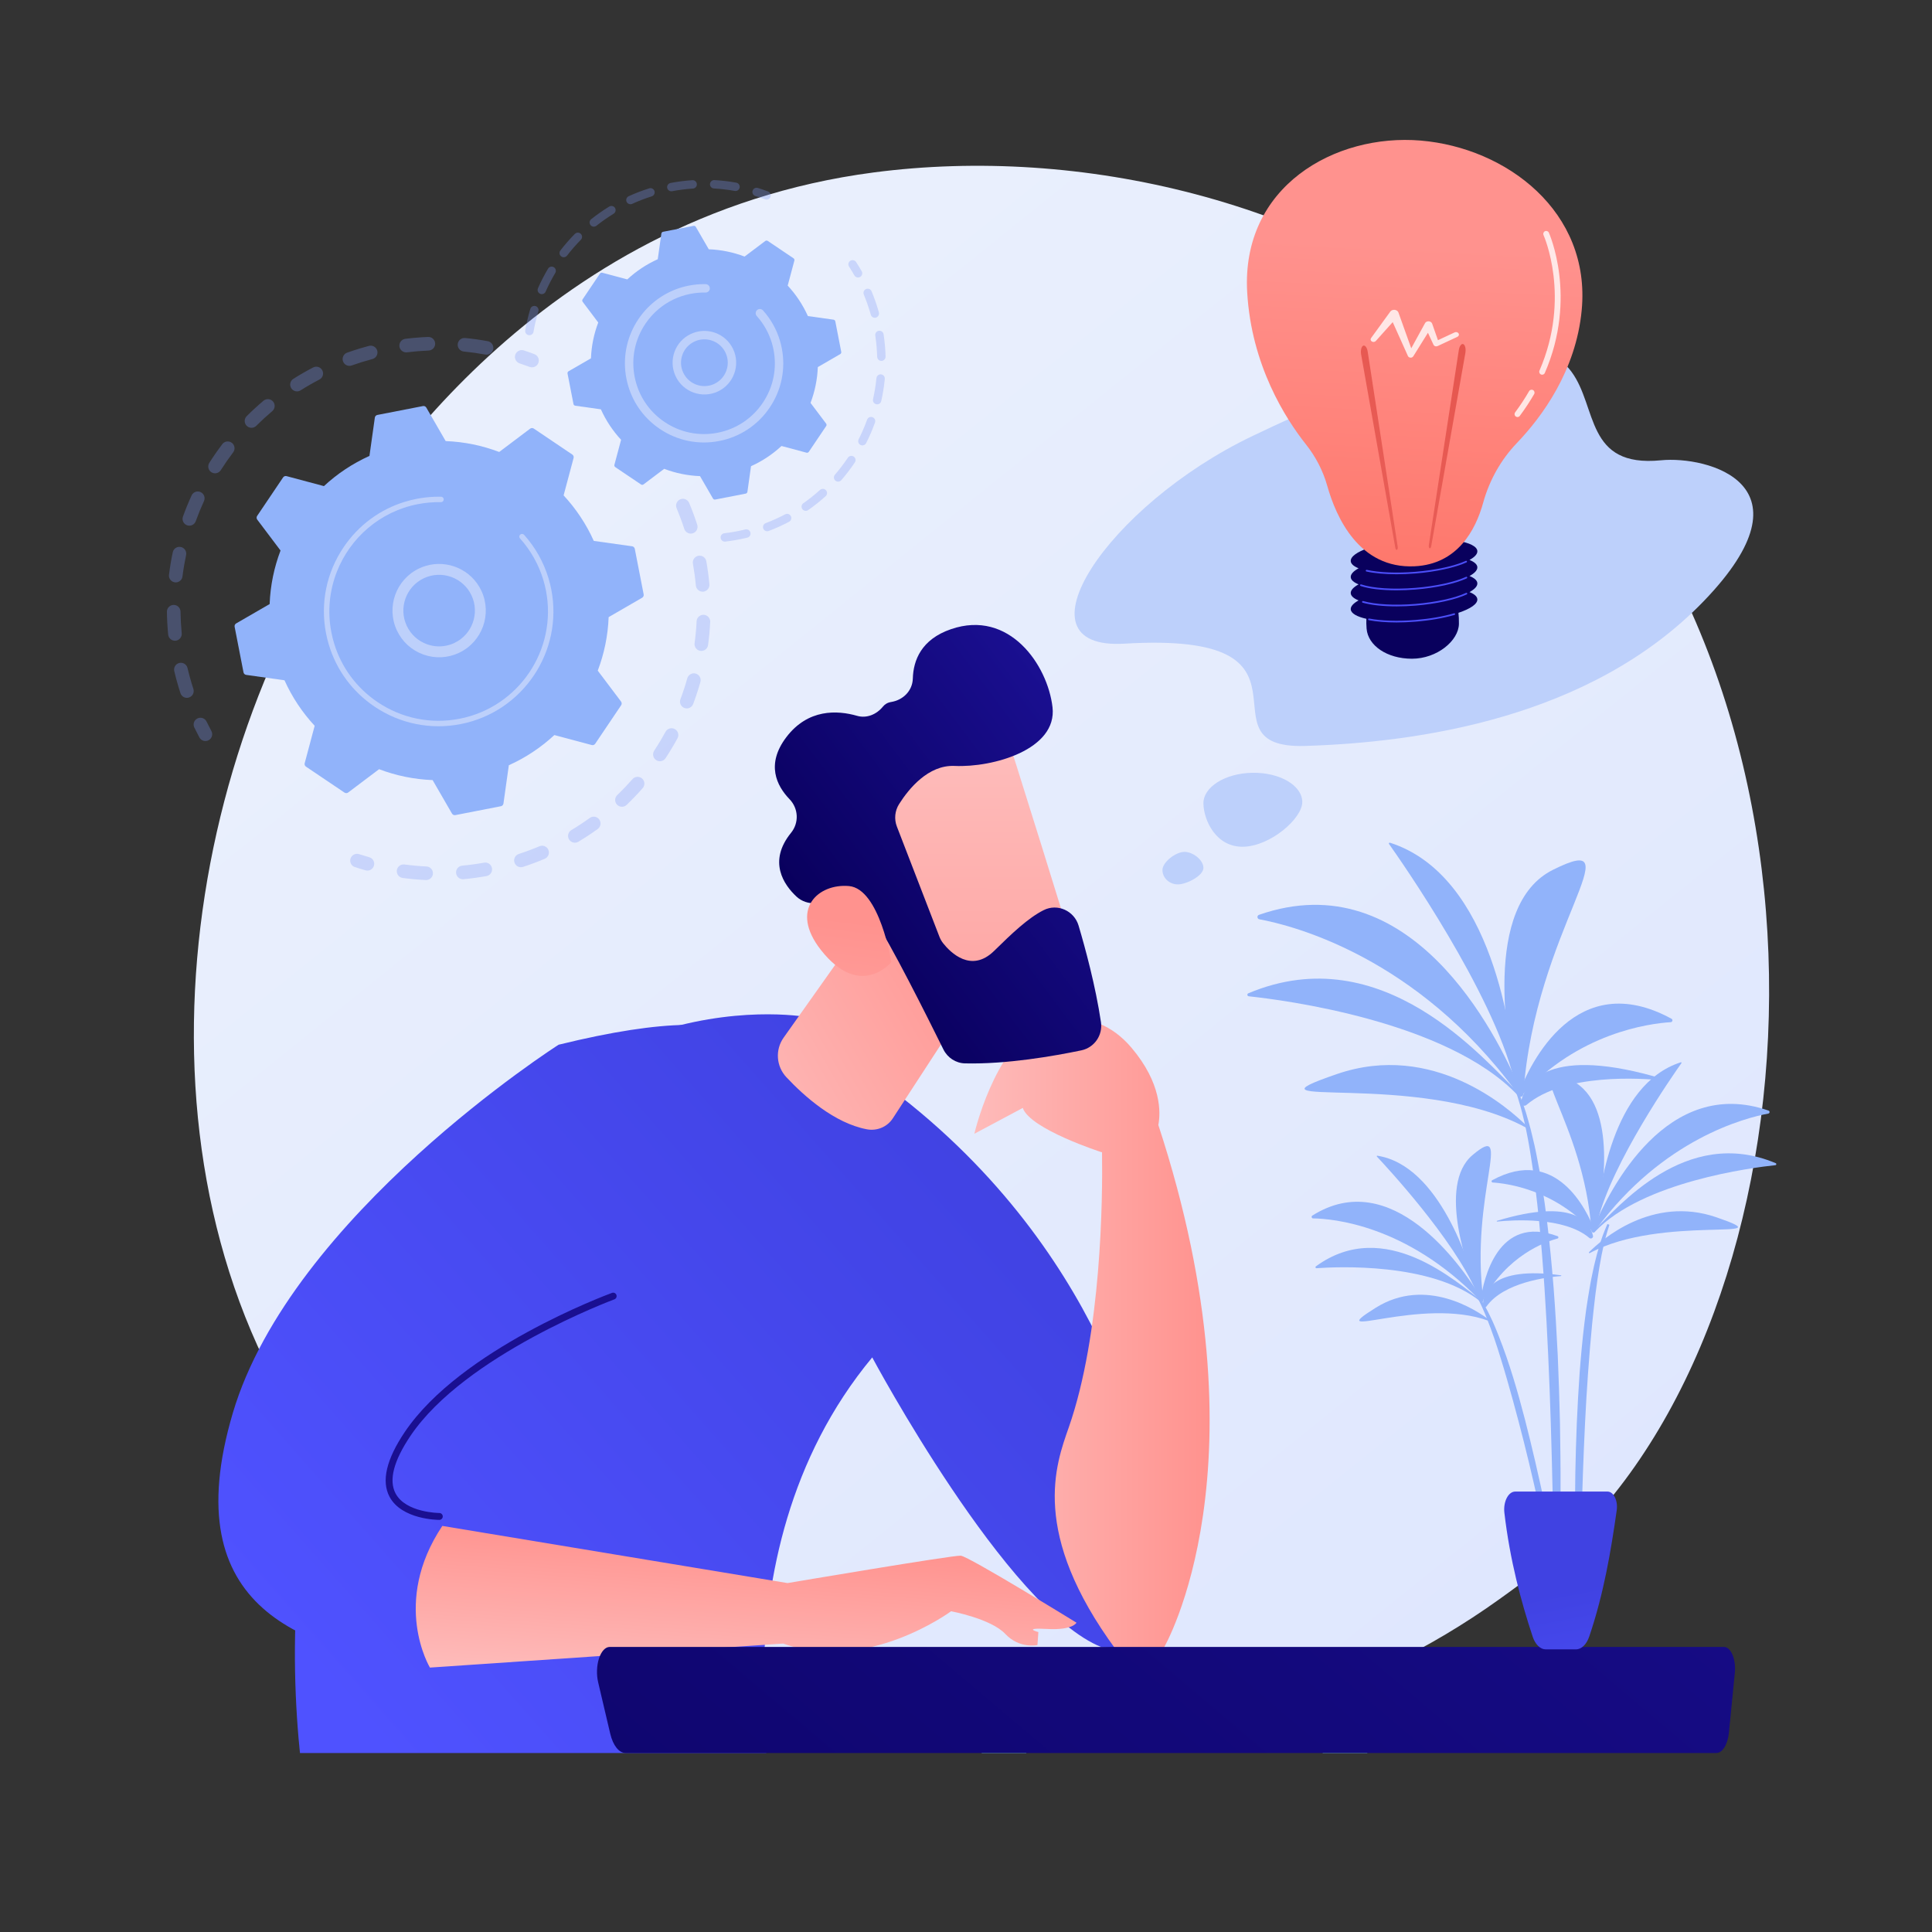 <?xml version="1.0" encoding="utf-8"?>
<!-- Generator: Adobe Illustrator 17.0.0, SVG Export Plug-In . SVG Version: 6.00 Build 0)  -->
<!DOCTYPE svg PUBLIC "-//W3C//DTD SVG 1.1//EN" "http://www.w3.org/Graphics/SVG/1.1/DTD/svg11.dtd">
<svg version="1.1" id="Layer_1" xmlns="http://www.w3.org/2000/svg" xmlns:xlink="http://www.w3.org/1999/xlink" x="0px" y="0px"
	 width="245px" height="245px" viewBox="0 0 245 245" enable-background="new 0 0 245 245" xml:space="preserve">
<rect x="0" y="0" width="245" height="245" fill="#333333" stroke="none"/>
<g>
	<g>
		<linearGradient id="SVGID_1_" gradientUnits="userSpaceOnUse" x1="250.32" y1="280.955" x2="71.737" y2="59.167">
			<stop  offset="0" style="stop-color:#DAE3FE"/>
			<stop  offset="1" style="stop-color:#E9EFFD"/>
		</linearGradient>
		<path fill="url(#SVGID_1_)" d="M201.191,193.49c-4.102,4.318-7.983,7.103-11.05,9.304c-36.046,25.864-78.698,18.324-87.763,16.483
			c-13.386-2.719-39.26-7.974-57.967-29.973c-28.302-33.282-23.895-85.718-1.942-120.331c4.016-6.331,25.227-41.472,68.338-47.107
			c26.091-3.411,56.504,3.468,78.528,21.92C235.567,82.518,232.275,160.765,201.191,193.49z"/>
		<g>
			<g>
				<g opacity="0.3">
					<path fill="#7D97F4" d="M86.35,63.29c0.417-0.126,0.871,0.081,1.044,0.492c0.378,0.899,0.722,1.827,1.023,2.759
						c0.146,0.454-0.102,0.94-0.556,1.086c-0.005,0.002-0.011,0.003-0.016,0.005c-0.449,0.136-0.925-0.113-1.07-0.561
						c-0.286-0.886-0.613-1.767-0.971-2.621c-0.185-0.439,0.022-0.945,0.461-1.13C86.293,63.309,86.321,63.299,86.35,63.29z
						 M88.47,70.502c0.032-0.01,0.066-0.018,0.1-0.024c0.469-0.083,0.917,0.23,1,0.699c0.171,0.964,0.302,1.944,0.39,2.914
						c0.043,0.475-0.305,0.893-0.781,0.938c-0.475,0.043-0.894-0.307-0.937-0.781c-0.084-0.922-0.209-1.854-0.371-2.77
						C87.794,71.043,88.057,70.627,88.47,70.502z M88.95,78.001c0.092-0.028,0.19-0.041,0.292-0.036
						c0.476,0.024,0.843,0.428,0.82,0.904c-0.048,0.976-0.138,1.961-0.27,2.93c-0.064,0.472-0.499,0.803-0.971,0.739
						c-0.472-0.064-0.803-0.499-0.739-0.971c0.125-0.92,0.211-1.855,0.256-2.782C88.356,78.411,88.61,78.104,88.95,78.001z
						 M87.74,85.421c0.152-0.046,0.318-0.05,0.482-0.004c0.459,0.129,0.726,0.606,0.597,1.064c-0.265,0.941-0.574,1.882-0.918,2.796
						c-0.168,0.445-0.665,0.671-1.111,0.504c-0.446-0.168-0.671-0.665-0.504-1.111c0.327-0.868,0.62-1.762,0.872-2.656
						C87.241,85.718,87.468,85.503,87.74,85.421z M84.907,92.384c0.213-0.064,0.451-0.047,0.662,0.068
						c0.419,0.228,0.573,0.752,0.346,1.17c-0.466,0.856-0.975,1.705-1.513,2.522c-0.262,0.398-0.797,0.508-1.195,0.246
						c-0.398-0.262-0.508-0.797-0.246-1.195c0.512-0.776,0.996-1.583,1.439-2.397C84.511,92.59,84.697,92.447,84.907,92.384z
						 M80.604,98.547c0.276-0.083,0.587-0.027,0.82,0.178c0.358,0.315,0.393,0.86,0.078,1.218c-0.645,0.733-1.329,1.449-2.034,2.125
						c-0.344,0.33-0.89,0.319-1.22-0.025c-0.33-0.344-0.318-0.89,0.025-1.22c0.67-0.643,1.32-1.322,1.933-2.019
						C80.316,98.677,80.455,98.592,80.604,98.547z M50.931,109.655c0.114-0.035,0.238-0.046,0.364-0.029
						c0.919,0.123,1.855,0.208,2.784,0.251c0.476,0.022,0.844,0.426,0.821,0.902c-0.022,0.476-0.426,0.844-0.902,0.821
						c-0.978-0.046-1.964-0.135-2.932-0.264c-0.472-0.063-0.804-0.498-0.741-0.97C50.371,110.021,50.617,109.75,50.931,109.655z
						 M75.045,103.599c0.343-0.103,0.728,0.015,0.949,0.321c0.279,0.386,0.192,0.926-0.194,1.205
						c-0.792,0.572-1.618,1.116-2.456,1.618c-0.41,0.243-0.939,0.112-1.184-0.297c-0.245-0.409-0.112-0.939,0.297-1.184
						c0.796-0.476,1.58-0.993,2.332-1.536C74.87,103.668,74.956,103.626,75.045,103.599z M58.446,109.807
						c0.055-0.016,0.111-0.028,0.17-0.033c0.924-0.086,1.856-0.213,2.771-0.377c0.469-0.084,0.918,0.228,1.002,0.697
						c0.084,0.469-0.227,0.92-0.697,1.002c-0.963,0.172-1.943,0.306-2.915,0.397c-0.475,0.044-0.895-0.305-0.939-0.779
						C57.799,110.297,58.061,109.923,58.446,109.807z M68.498,107.283c0.417-0.126,0.87,0.08,1.043,0.49
						c0.185,0.439-0.02,0.945-0.459,1.131c-0.899,0.38-1.826,0.726-2.756,1.028c-0.006,0.002-0.012,0.004-0.017,0.006
						c-0.448,0.135-0.924-0.112-1.07-0.559c-0.147-0.453,0.1-0.94,0.554-1.087c0.883-0.287,1.764-0.616,2.618-0.977
						C68.439,107.303,68.468,107.292,68.498,107.283z"/>
					<path fill="#7D97F4" d="M45.024,108.311c0.163-0.049,0.341-0.051,0.515,0.006c0.423,0.138,0.856,0.268,1.287,0.39
						c0.459,0.129,0.726,0.605,0.598,1.064c-0.129,0.459-0.605,0.727-1.064,0.597c-0.453-0.127-0.909-0.265-1.354-0.41
						c-0.453-0.147-0.701-0.634-0.554-1.087C44.542,108.591,44.762,108.39,45.024,108.311z"/>
				</g>
				<g opacity="0.3">
					<path fill="#7D97F4" d="M25.169,91.055c0.399-0.12,0.837,0.063,1.025,0.449c0.194,0.4,0.4,0.803,0.612,1.197
						c0.226,0.42,0.068,0.943-0.351,1.169c-0.421,0.227-0.943,0.068-1.169-0.351c-0.223-0.415-0.44-0.839-0.645-1.26
						c-0.208-0.429-0.029-0.945,0.399-1.153C25.082,91.085,25.125,91.068,25.169,91.055z"/>
					<path fill="#7D97F4" d="M45.635,44.189c0.38-0.115,0.764-0.224,1.15-0.326c0.461-0.122,0.933,0.152,1.056,0.612
						c0.122,0.461-0.154,0.935-0.612,1.056c-0.893,0.237-1.773,0.51-2.628,0.815c-0.45,0.159-0.942-0.074-1.102-0.523
						c-0.16-0.449,0.074-0.943,0.523-1.103C44.55,44.531,45.093,44.353,45.635,44.189z M51.257,42.997
						c0.046-0.014,0.094-0.024,0.144-0.03c0.955-0.119,1.926-0.199,2.886-0.238c0.476-0.019,0.878,0.351,0.897,0.827
						c0.019,0.476-0.352,0.879-0.828,0.897c-0.911,0.037-1.834,0.113-2.742,0.226c-0.473,0.059-0.904-0.277-0.963-0.749
						C50.599,43.506,50.862,43.116,51.257,42.997z M39.86,46.537c0.389-0.118,0.82,0.054,1.014,0.428
						c0.22,0.423,0.055,0.944-0.368,1.164c-0.809,0.42-1.611,0.881-2.383,1.37c-0.403,0.254-0.936,0.135-1.19-0.268
						c-0.255-0.403-0.135-0.936,0.268-1.191c0.814-0.515,1.658-1,2.51-1.443C39.759,46.573,39.809,46.552,39.86,46.537z
						 M58.655,42.895c0.105-0.032,0.217-0.043,0.333-0.032c0.957,0.094,1.922,0.229,2.867,0.403
						c0.469,0.086,0.779,0.536,0.692,1.004c-0.086,0.469-0.536,0.779-1.005,0.692c-0.898-0.165-1.814-0.294-2.723-0.383
						c-0.474-0.046-0.821-0.468-0.775-0.943C58.081,43.279,58.331,42.993,58.655,42.895z M33.719,50.652
						c0.319-0.096,0.68-0.002,0.909,0.269c0.308,0.364,0.262,0.909-0.103,1.216c-0.696,0.588-1.377,1.214-2.024,1.86
						c-0.337,0.337-0.883,0.337-1.22,0c-0.337-0.337-0.337-0.883,0-1.22c0.681-0.681,1.397-1.34,2.13-1.959
						C33.505,50.741,33.61,50.685,33.719,50.652z M28.63,56.016c0.255-0.077,0.543-0.035,0.772,0.138
						c0.38,0.288,0.454,0.829,0.166,1.209c-0.552,0.728-1.081,1.488-1.57,2.258c-0.255,0.403-0.788,0.522-1.191,0.266
						c-0.402-0.256-0.521-0.789-0.266-1.191c0.515-0.811,1.071-1.61,1.652-2.376C28.307,56.169,28.461,56.067,28.63,56.016z
						 M24.831,62.361c0.194-0.059,0.41-0.049,0.609,0.042c0.433,0.198,0.623,0.711,0.425,1.144
						c-0.381,0.832-0.731,1.688-1.041,2.546c-0.162,0.448-0.656,0.681-1.104,0.519c-0.448-0.162-0.68-0.656-0.519-1.104
						c0.326-0.903,0.694-1.805,1.095-2.679C24.403,62.593,24.602,62.43,24.831,62.361z M22.506,69.383
						c0.135-0.041,0.281-0.049,0.428-0.018c0.466,0.099,0.764,0.557,0.665,1.023c-0.19,0.894-0.344,1.807-0.457,2.712
						c-0.059,0.473-0.491,0.808-0.963,0.749c-0.473-0.059-0.808-0.491-0.749-0.963c0.119-0.954,0.281-1.914,0.481-2.856
						C21.978,69.711,22.214,69.471,22.506,69.383z M21.779,76.747c0.076-0.023,0.156-0.035,0.239-0.037
						c0.476-0.006,0.868,0.375,0.874,0.851c0.012,0.912,0.063,1.835,0.152,2.745c0.046,0.474-0.302,0.896-0.775,0.942
						c-0.474,0.046-0.896-0.301-0.943-0.775c-0.093-0.958-0.147-1.93-0.16-2.89C21.161,77.191,21.42,76.856,21.779,76.747z
						 M22.688,84.086c0.017-0.005,0.034-0.01,0.052-0.014c0.464-0.11,0.929,0.177,1.038,0.641c0.155,0.655,0.332,1.312,0.526,1.955
						c0.07,0.233,0.143,0.464,0.218,0.694c0.148,0.453-0.1,0.94-0.553,1.088c-0.456,0.158-0.94-0.1-1.088-0.553
						c-0.079-0.242-0.155-0.485-0.229-0.73c-0.204-0.676-0.39-1.368-0.553-2.056C21.993,84.665,22.254,84.217,22.688,84.086z"/>
					<path fill="#7D97F4" d="M65.913,44.432c0.164-0.05,0.345-0.051,0.52,0.007c0.444,0.147,0.892,0.305,1.334,0.472
						c0.446,0.168,0.671,0.666,0.503,1.112c-0.168,0.446-0.665,0.671-1.112,0.503c-0.42-0.158-0.846-0.309-1.267-0.448
						c-0.452-0.149-0.698-0.637-0.548-1.09C65.435,44.71,65.654,44.511,65.913,44.432z"/>
				</g>
				<g>
					<g>
						<path fill="#91B3FA" d="M67.693,54.349c-0.143-0.096-0.331-0.091-0.468,0.012l-3.92,2.954
							c-2.143-0.814-4.431-1.292-6.788-1.381l-2.456-4.246c-0.086-0.149-0.257-0.227-0.426-0.194l-5.779,1.126
							c-0.169,0.033-0.298,0.169-0.322,0.34l-0.683,4.857c-2.151,0.967-4.093,2.269-5.773,3.828l-4.742-1.266
							c-0.166-0.044-0.342,0.022-0.438,0.164l-3.29,4.882c-0.096,0.143-0.091,0.331,0.012,0.468l2.954,3.92
							c-0.814,2.143-1.292,4.431-1.381,6.788l-4.246,2.456c-0.149,0.086-0.227,0.257-0.194,0.426l1.126,5.779
							c0.033,0.169,0.169,0.298,0.34,0.322l4.857,0.683c0.967,2.151,2.269,4.093,3.828,5.773l-1.266,4.742
							c-0.044,0.166,0.022,0.342,0.164,0.438l4.882,3.29c0.143,0.096,0.331,0.091,0.468-0.012l3.92-2.954
							c2.143,0.814,4.431,1.292,6.788,1.381l2.456,4.246c0.086,0.149,0.257,0.227,0.426,0.194l5.779-1.126
							c0.169-0.033,0.298-0.169,0.322-0.34l0.683-4.857c2.151-0.967,4.093-2.269,5.773-3.828l4.742,1.266
							c0.166,0.044,0.342-0.022,0.438-0.164l3.29-4.882c0.096-0.143,0.091-0.331-0.012-0.468l-2.954-3.92
							c0.814-2.143,1.292-4.431,1.381-6.788l4.246-2.456c0.149-0.086,0.227-0.257,0.194-0.426l-1.126-5.779
							c-0.033-0.169-0.169-0.298-0.34-0.322L75.3,68.593c-0.967-2.151-2.269-4.093-3.828-5.773l1.266-4.742
							c0.044-0.166-0.022-0.342-0.164-0.438L67.693,54.349z"/>
					</g>
					<g>
						<path fill="#BDD0FB" d="M53.98,71.764c2.761-0.834,5.799,0.461,7.062,3.148c1.389,2.953,0.117,6.485-2.836,7.874
							c-1.43,0.673-3.037,0.748-4.524,0.213c-1.487-0.536-2.677-1.618-3.35-3.049c-1.389-2.953-0.117-6.485,2.836-7.874
							C53.435,71.95,53.706,71.846,53.98,71.764z M56.991,81.777c0.213-0.064,0.423-0.145,0.628-0.241
							c2.264-1.065,3.239-3.773,2.174-6.037c-1.065-2.264-3.773-3.241-6.037-2.175c-2.264,1.065-3.239,3.773-2.175,6.037
							c0.516,1.097,1.428,1.927,2.568,2.338C55.077,82.033,56.065,82.057,56.991,81.777z"/>
					</g>
					<g>
						<path fill="#BDD0FB" d="M51.393,63.617c0.474-0.143,0.959-0.263,1.451-0.36l0,0c0.155-0.03,0.311-0.058,0.467-0.083
							c0.77-0.124,1.548-0.187,2.323-0.188c0.011,0,0.021,0,0.032,0c0.03,0,0.06,0,0.09,0.001c0.058,0,0.117,0.001,0.175,0.002
							c0.153,0.003,0.281,0.105,0.324,0.245c0.01,0.034,0.015,0.07,0.015,0.107c-0.004,0.191-0.162,0.341-0.352,0.338
							c-0.981-0.02-1.97,0.067-2.94,0.256c-4.821,0.938-8.573,4.285-10.251,8.548c-0.934,2.371-1.226,5.025-0.703,7.707
							c0.091,0.47,0.206,0.932,0.343,1.385c0.92,3.044,2.843,5.658,5.516,7.459c3.07,2.069,6.762,2.819,10.396,2.111
							c7.505-1.463,12.416-8.754,10.955-16.255c-0.09-0.463-0.203-0.919-0.339-1.367c-0.587-1.942-1.592-3.734-2.95-5.243
							c-0.035-0.039-0.06-0.084-0.074-0.131c-0.037-0.124-0.003-0.264,0.1-0.356c0.142-0.127,0.36-0.116,0.488,0.026
							c1.426,1.585,2.481,3.466,3.097,5.505c0.142,0.47,0.261,0.949,0.356,1.435c1.534,7.876-3.627,15.531-11.5,17.065
							c-3.815,0.743-7.691-0.044-10.914-2.216c-2.806-1.891-4.825-4.635-5.791-7.831c-0.143-0.475-0.264-0.96-0.36-1.453
							c-0.743-3.815,0.044-7.691,2.216-10.914C45.451,66.601,48.196,64.582,51.393,63.617z"/>
					</g>
				</g>
			</g>
			<g>
				<g opacity="0.3">
					<path fill="#7D97F4" d="M107.961,33.01c0.221-0.067,0.467,0.016,0.6,0.219c0.248,0.379,0.487,0.77,0.712,1.163
						c0.146,0.255,0.057,0.581-0.198,0.727c-0.255,0.147-0.581,0.057-0.727-0.198c-0.214-0.375-0.442-0.748-0.678-1.109
						c-0.161-0.246-0.092-0.576,0.155-0.738C107.867,33.046,107.914,33.024,107.961,33.01z"/>
					<path fill="#7D97F4" d="M109.88,36.633c0.259-0.078,0.539,0.051,0.645,0.305c0.3,0.719,0.566,1.462,0.791,2.207
						c0.047,0.157,0.093,0.315,0.138,0.474c0.079,0.284-0.105,0.572-0.37,0.657c-0.284,0.079-0.577-0.087-0.657-0.37
						c-0.042-0.152-0.086-0.303-0.131-0.453c-0.215-0.711-0.469-1.419-0.754-2.105c-0.113-0.272,0.015-0.584,0.287-0.697
						C109.845,36.644,109.862,36.638,109.88,36.633z M111.367,41.963c0.024-0.007,0.049-0.013,0.075-0.017
						c0.291-0.044,0.563,0.156,0.607,0.447c0.142,0.934,0.227,1.884,0.252,2.825c0.008,0.294-0.225,0.539-0.518,0.547
						c-0.294,0.008-0.539-0.224-0.547-0.518c-0.025-0.898-0.106-1.805-0.241-2.695C110.955,42.287,111.118,42.038,111.367,41.963z
						 M111.518,47.494c0.065-0.02,0.134-0.027,0.206-0.02c0.293,0.028,0.507,0.289,0.479,0.582c-0.092,0.938-0.243,1.882-0.45,2.802
						c-0.065,0.288-0.349,0.467-0.637,0.403c-0.287-0.064-0.467-0.35-0.403-0.637c0.198-0.878,0.342-1.777,0.429-2.672
						C111.163,47.731,111.317,47.554,111.518,47.494z M110.304,52.893c0.106-0.032,0.222-0.031,0.334,0.009
						c0.277,0.1,0.421,0.405,0.322,0.682c-0.319,0.889-0.697,1.766-1.122,2.606c-0.133,0.263-0.454,0.367-0.716,0.235
						c-0.263-0.133-0.368-0.453-0.235-0.716c0.405-0.801,0.765-1.638,1.07-2.485C110.015,53.058,110.148,52.94,110.304,52.893z
						 M107.809,57.832c0.147-0.045,0.313-0.025,0.451,0.068c0.244,0.164,0.309,0.495,0.146,0.739
						c-0.526,0.783-1.104,1.542-1.72,2.254c-0.192,0.223-0.529,0.247-0.752,0.055c-0.223-0.193-0.247-0.529-0.055-0.752
						c0.588-0.68,1.14-1.403,1.641-2.151C107.592,57.938,107.695,57.866,107.809,57.832z M104.19,62.014
						c0.191-0.058,0.407-0.005,0.55,0.153c0.197,0.218,0.18,0.555-0.038,0.753c-0.7,0.632-1.446,1.227-2.218,1.766
						c-0.242,0.168-0.574,0.11-0.742-0.131c-0.169-0.241-0.11-0.573,0.131-0.742c0.736-0.515,1.447-1.081,2.114-1.684
						C104.048,62.074,104.117,62.036,104.19,62.014z M99.661,65.185c0.239-0.072,0.504,0.032,0.625,0.261
						c0.138,0.26,0.038,0.583-0.222,0.72c-0.831,0.44-1.701,0.833-2.585,1.169c-0.277,0.1-0.583-0.034-0.688-0.309
						c-0.105-0.275,0.034-0.583,0.309-0.687c0.844-0.32,1.673-0.695,2.465-1.114C99.596,65.208,99.628,65.195,99.661,65.185z
						 M91.76,67.642c0.029-0.009,0.06-0.015,0.092-0.019c0.772-0.091,1.552-0.226,2.319-0.401c0.116-0.026,0.23-0.053,0.344-0.081
						c0.286-0.07,0.575,0.104,0.645,0.39c0.071,0.286-0.103,0.584-0.39,0.645c-0.121,0.029-0.242,0.058-0.364,0.086
						c-0.802,0.183-1.619,0.324-2.429,0.42c-0.292,0.034-0.557-0.174-0.592-0.467C91.354,67.954,91.517,67.715,91.76,67.642z"/>
				</g>
				<g opacity="0.3">
					<path fill="#7D97F4" d="M82.334,23.88c0.278-0.084,0.574,0.071,0.662,0.35c0.089,0.28-0.067,0.58-0.347,0.669
						c-0.845,0.267-1.681,0.588-2.484,0.954c-0.267,0.119-0.584,0.004-0.706-0.264c-0.122-0.268-0.004-0.584,0.264-0.706
						c0.843-0.383,1.719-0.72,2.604-1C82.329,23.882,82.332,23.881,82.334,23.88z M84.978,23.216
						c0.018-0.006,0.037-0.01,0.056-0.014c0.912-0.172,1.843-0.29,2.768-0.352c0.294-0.019,0.547,0.203,0.567,0.496
						c0.02,0.294-0.204,0.547-0.496,0.567c-0.883,0.058-1.772,0.171-2.642,0.335c-0.289,0.055-0.568-0.136-0.622-0.425
						C84.558,23.554,84.721,23.294,84.978,23.216z M77.383,26.137c0.226-0.068,0.479,0.021,0.608,0.232
						c0.154,0.25,0.075,0.579-0.176,0.733c-0.755,0.464-1.489,0.978-2.18,1.527c-0.232,0.182-0.566,0.145-0.749-0.086
						c-0.183-0.23-0.145-0.566,0.086-0.749c0.725-0.576,1.494-1.114,2.286-1.601C77.298,26.169,77.34,26.15,77.383,26.137z
						 M90.411,22.859c0.058-0.018,0.12-0.025,0.184-0.022c0.927,0.052,1.86,0.162,2.773,0.327c0.29,0.052,0.482,0.33,0.43,0.619
						c-0.053,0.289-0.33,0.481-0.619,0.429c-0.871-0.157-1.76-0.262-2.644-0.312c-0.294-0.017-0.519-0.268-0.502-0.562
						C90.046,23.11,90.202,22.922,90.411,22.859z M73.124,29.523c0.181-0.055,0.385-0.011,0.528,0.13
						c0.21,0.207,0.213,0.544,0.006,0.754c-0.621,0.63-1.209,1.305-1.749,2.006c-0.18,0.234-0.514,0.277-0.748,0.097
						c-0.233-0.18-0.277-0.514-0.097-0.748c0.566-0.735,1.183-1.442,1.833-2.103C72.964,29.594,73.042,29.548,73.124,29.523z
						 M69.802,33.833c0.138-0.042,0.293-0.027,0.426,0.052c0.253,0.15,0.337,0.477,0.186,0.73c-0.452,0.762-0.863,1.559-1.219,2.367
						c-0.119,0.27-0.434,0.391-0.703,0.273c-0.269-0.119-0.391-0.433-0.272-0.702c0.374-0.847,0.803-1.682,1.278-2.481
						C69.569,33.952,69.679,33.87,69.802,33.833z M67.608,38.814c0.097-0.029,0.204-0.032,0.308,0
						c0.282,0.085,0.441,0.383,0.356,0.665c-0.257,0.848-0.464,1.72-0.615,2.59c-0.051,0.289-0.326,0.484-0.616,0.434
						c-0.29-0.05-0.484-0.326-0.434-0.616c0.159-0.912,0.376-1.827,0.645-2.716C67.305,38.993,67.443,38.864,67.608,38.814z"/>
					<path fill="#7D97F4" d="M95.792,23.833c0.098-0.03,0.206-0.031,0.312,0.001c0.436,0.135,0.869,0.284,1.289,0.443
						c0.275,0.104,0.415,0.411,0.311,0.687c-0.104,0.275-0.411,0.414-0.687,0.311c-0.4-0.151-0.814-0.293-1.229-0.422
						c-0.281-0.087-0.438-0.386-0.35-0.667C95.492,24.009,95.628,23.882,95.792,23.833z"/>
				</g>
				<g>
					<g>
						<path fill="#91B3FA" d="M97.359,30.551c-0.095-0.064-0.221-0.061-0.313,0.008l-2.623,1.976
							c-1.434-0.545-2.965-0.864-4.542-0.924l-1.644-2.841c-0.058-0.1-0.172-0.152-0.285-0.13l-3.867,0.753
							c-0.113,0.022-0.2,0.113-0.216,0.227l-0.457,3.25c-1.44,0.647-2.739,1.518-3.863,2.561l-3.173-0.847
							c-0.111-0.03-0.229,0.014-0.293,0.11l-2.202,3.267c-0.064,0.096-0.061,0.221,0.008,0.313l1.976,2.623
							c-0.545,1.434-0.864,2.965-0.924,4.542l-2.841,1.643c-0.1,0.058-0.152,0.172-0.13,0.285l0.753,3.867
							c0.022,0.113,0.113,0.2,0.227,0.216l3.25,0.457c0.647,1.44,1.518,2.739,2.561,3.863l-0.847,3.173
							c-0.03,0.111,0.014,0.229,0.11,0.293l3.267,2.202c0.095,0.064,0.221,0.061,0.313-0.008l2.623-1.976
							c1.434,0.545,2.965,0.864,4.542,0.924l1.644,2.841c0.058,0.1,0.172,0.152,0.285,0.13l3.867-0.753
							c0.113-0.022,0.2-0.113,0.216-0.227l0.457-3.25c1.44-0.647,2.739-1.518,3.863-2.561l3.173,0.847
							c0.111,0.03,0.229-0.014,0.293-0.11l2.202-3.267c0.064-0.095,0.061-0.221-0.008-0.313l-1.976-2.623
							c0.545-1.434,0.864-2.965,0.924-4.542l2.841-1.644c0.1-0.058,0.152-0.172,0.13-0.285l-0.753-3.867
							c-0.022-0.113-0.113-0.2-0.227-0.216l-3.25-0.457c-0.647-1.44-1.518-2.739-2.561-3.863l0.847-3.173
							c0.03-0.111-0.014-0.229-0.11-0.293L97.359,30.551z"/>
					</g>
					<g>
						<path fill="#BDD0FB" d="M88.168,42.134c0.823-0.249,1.7-0.227,2.524,0.069c1.013,0.365,1.823,1.103,2.281,2.077
							c0.946,2.011,0.08,4.416-1.932,5.363c-2.016,0.944-4.418,0.079-5.364-1.932c-0.458-0.974-0.51-2.069-0.145-3.082
							c0.365-1.013,1.102-1.824,2.077-2.282C87.792,42.263,87.979,42.191,88.168,42.134z M90.181,48.835
							c0.137-0.041,0.273-0.093,0.407-0.156c1.479-0.696,2.117-2.466,1.421-3.945c-0.337-0.716-0.933-1.259-1.678-1.527
							c-0.745-0.268-1.55-0.23-2.267,0.106l0,0c-0.717,0.337-1.259,0.933-1.528,1.678c-0.268,0.745-0.231,1.55,0.107,2.267
							C87.275,48.604,88.798,49.253,90.181,48.835z"/>
					</g>
					<g>
						<path fill="#BDD0FB" d="M86.374,36.461c0.323-0.098,0.653-0.179,0.991-0.245c0.671-0.131,1.355-0.194,2.037-0.186
							c0.031,0.001,0.061,0.001,0.092,0.002c0.237,0.005,0.434,0.163,0.5,0.378c0.016,0.052,0.024,0.108,0.023,0.165
							c-0.006,0.294-0.25,0.527-0.543,0.522c-0.636-0.013-1.276,0.043-1.903,0.166l0,0c-0.034,0.007-0.069,0.014-0.103,0.021
							c-1.481,0.303-2.83,0.964-3.956,1.913c-0.611,0.515-1.157,1.116-1.621,1.792c-0.004,0.005-0.008,0.011-0.011,0.016
							c-0.011,0.017-0.023,0.034-0.034,0.051c-1.339,1.988-1.825,4.378-1.366,6.73c0.059,0.305,0.133,0.603,0.222,0.896
							c0.596,1.971,1.841,3.663,3.571,4.829c1.988,1.339,4.378,1.824,6.73,1.366c2.351-0.459,4.386-1.805,5.725-3.793
							c1.339-1.988,1.825-4.378,1.366-6.73c-0.058-0.299-0.132-0.595-0.219-0.885c-0.38-1.257-1.031-2.417-1.91-3.394
							c-0.054-0.06-0.092-0.129-0.114-0.202c-0.058-0.191-0.005-0.408,0.154-0.55c0.219-0.196,0.556-0.179,0.753,0.04
							c0.983,1.094,1.712,2.391,2.137,3.798c0.098,0.325,0.18,0.655,0.245,0.99c0.513,2.632-0.03,5.306-1.529,7.53
							c-1.499,2.223-3.771,3.732-6.405,4.243c-2.632,0.513-5.306-0.03-7.53-1.529c-1.936-1.304-3.329-3.197-3.995-5.402
							c-0.099-0.327-0.182-0.662-0.248-1.002C78.439,42.893,81.508,37.931,86.374,36.461z"/>
					</g>
				</g>
			</g>
		</g>
		<g>
			<defs>
				<rect id="SVGID_2_" x="25.882" y="78.383" width="196.521" height="143.917"/>
			</defs>
			<clipPath id="SVGID_3_">
				<use xlink:href="#SVGID_2_"  overflow="visible"/>
			</clipPath>
			<g clip-path="url(#SVGID_3_)">
				<g>
					<linearGradient id="SVGID_4_" gradientUnits="userSpaceOnUse" x1="88.326" y1="266.956" x2="35.575" y2="431.539">
						<stop  offset="0" style="stop-color:#FDF53F"/>
						<stop  offset="1" style="stop-color:#D93C65"/>
					</linearGradient>
					<rect x="70.84" y="273.303" fill="url(#SVGID_4_)" width="6.92" height="74.83"/>
					<linearGradient id="SVGID_5_" gradientUnits="userSpaceOnUse" x1="100.01" y1="267.183" x2="45.343" y2="437.747">
						<stop  offset="0" style="stop-color:#FDF53F"/>
						<stop  offset="1" style="stop-color:#D93C65"/>
					</linearGradient>
					<path fill="url(#SVGID_5_)" d="M104.602,349.576H43.997v-4.321c0-0.101,0.082-0.184,0.184-0.184h60.238
						c0.101,0,0.184,0.082,0.184,0.184V349.576z"/>
					<linearGradient id="SVGID_6_" gradientUnits="userSpaceOnUse" x1="76.804" y1="263.264" x2="24.053" y2="427.846">
						<stop  offset="0" style="stop-color:#FDF53F"/>
						<stop  offset="1" style="stop-color:#D93C65"/>
					</linearGradient>
					<path fill="url(#SVGID_6_)" d="M113.596,270.705c0,4.093-3.349,7.441-7.441,7.441H44.839c-4.093,0-7.441-3.349-7.441-7.441
						v-6.728c0-4.093,3.349-7.441,7.441-7.441h61.316c4.093,0,7.441,3.349,7.441,7.441V270.705z"/>
				</g>
				<g>
					<g>
						<linearGradient id="SVGID_7_" gradientUnits="userSpaceOnUse" x1="228.24" y1="308.238" x2="224.137" y2="327.699">
							<stop  offset="0" style="stop-color:#09005D"/>
							<stop  offset="1" style="stop-color:#1A0F91"/>
						</linearGradient>
						<path fill="url(#SVGID_7_)" d="M212.331,336.764c3.103-1.507,26.876-9.969,32.815-19.01c-0.283-0.214-0.627-0.366-1.028-0.414
							c-6.717-0.809-20.133-1.613-32.018,2.623l-6.302,5.398c0,0-2.121,5.091,2.025,11.305
							C208.863,337.222,210.467,337.669,212.331,336.764z"/>
						<linearGradient id="SVGID_8_" gradientUnits="userSpaceOnUse" x1="234.934" y1="304.953" x2="228.838" y2="322.655">
							<stop  offset="0" style="stop-color:#53D8FF"/>
							<stop  offset="1" style="stop-color:#3840F7"/>
						</linearGradient>
						<path fill="url(#SVGID_8_)" d="M245.146,317.754c-5.939,9.041-29.713,17.504-32.815,19.01
							c-1.863,0.905-3.468,0.457-4.508-0.098c0.007,0.011,0.013,0.022,0.02,0.033c1.049,1.565,3.065,2.164,4.817,1.472
							c6.687-2.641,23.739-9.772,32.575-17.082C246.361,320.157,246.17,318.526,245.146,317.754z"/>
					</g>
					<g>
						<linearGradient id="SVGID_9_" gradientUnits="userSpaceOnUse" x1="222.785" y1="325.402" x2="232.329" y2="364.376">
							<stop  offset="0" style="stop-color:#09005D"/>
							<stop  offset="1" style="stop-color:#1A0F91"/>
						</linearGradient>
						<path fill="url(#SVGID_9_)" d="M211.51,344.67c3.103-1.507,26.876-9.969,32.815-19.01c-0.283-0.214-0.627-0.366-1.028-0.414
							c-6.717-0.809-20.133-1.613-32.018,2.623l-6.302,5.398c0,0-2.121,5.091,2.025,11.305
							C208.042,345.127,209.647,345.574,211.51,344.67z"/>
						<linearGradient id="SVGID_10_" gradientUnits="userSpaceOnUse" x1="223.49" y1="325.229" x2="233.034" y2="364.203">
							<stop  offset="0" style="stop-color:#53D8FF"/>
							<stop  offset="1" style="stop-color:#3840F7"/>
						</linearGradient>
						<path fill="url(#SVGID_10_)" d="M244.325,325.659c-5.939,9.041-29.713,17.504-32.815,19.01
							c-1.863,0.905-3.468,0.457-4.508-0.098c0.007,0.011,0.013,0.022,0.02,0.033c1.049,1.565,3.065,2.164,4.817,1.472
							c6.687-2.641,23.74-9.772,32.575-17.082C245.54,328.063,245.349,326.432,244.325,325.659z"/>
					</g>
					<g>
						<linearGradient id="SVGID_11_" gradientUnits="userSpaceOnUse" x1="239.345" y1="272.351" x2="203.154" y2="327.233">
							<stop  offset="0" style="stop-color:#FEBBBA"/>
							<stop  offset="1" style="stop-color:#FF928E"/>
						</linearGradient>
						<path fill="url(#SVGID_11_)" d="M207.178,314.818c-0.913,2.252-2.896,5.011-7.164,7.3l6.212,4.324
							c2.323,0.068,3.816-0.601,4.773-1.443c1.363-1.201,1.543-3.273,0.444-4.72C210.031,318.422,208.609,316.603,207.178,314.818z"
							/>
						<linearGradient id="SVGID_12_" gradientUnits="userSpaceOnUse" x1="180.826" y1="230.245" x2="142.779" y2="287.943">
							<stop  offset="0" style="stop-color:#CB236D"/>
							<stop  offset="1" style="stop-color:#4C246D"/>
						</linearGradient>
						<path fill="url(#SVGID_12_)" d="M207.305,312.858c-50.392-62.152-112.59-78.338-112.59-78.338l1.577,15.388l104.726,73.239
							c3.502-1.878,5.497-5.315,6.604-7.732C208.009,314.571,207.889,313.578,207.305,312.858z"/>
					</g>
					<g>
						<linearGradient id="SVGID_13_" gradientUnits="userSpaceOnUse" x1="213.269" y1="325.674" x2="106.394" y2="355.708">
							<stop  offset="0" style="stop-color:#FEBBBA"/>
							<stop  offset="1" style="stop-color:#FF928E"/>
						</linearGradient>
						<path fill="url(#SVGID_13_)" d="M205.827,320.446c-0.271,2.15-1.513,5.955-6.546,9.117c1.9,1.463,3.735,2.937,5.49,4.419
							c0.705,0.596,1.635,0.846,2.539,0.661c1.733-0.354,4.385-1.445,5.173-4.8c0.2-0.853-0.019-1.75-0.58-2.423
							C210.854,326.164,208.783,323.725,205.827,320.446z"/>
						<linearGradient id="SVGID_14_" gradientUnits="userSpaceOnUse" x1="196.601" y1="261.869" x2="86.907" y2="292.695">
							<stop  offset="0" style="stop-color:#CB236D"/>
							<stop  offset="1" style="stop-color:#4C246D"/>
						</linearGradient>
						<path fill="url(#SVGID_14_)" d="M206.215,319.577c-15.715-17.226-54.4-54.732-96.889-70.301
							c-3.536-1.296-6.412-3.94-8.041-7.335l-6.356-13.25c0,0-30.983-7.26-50.072,12.728c0,0,1.163,19.013,25.139,25.963
							c22.381,6.488,88.702,32.833,127.82,62.353c0.897,0.677,2.142,0.709,3.03,0.02c3.11-2.413,5.058-5.423,5.887-7.545
							C207.085,321.31,206.866,320.291,206.215,319.577z"/>
					</g>
					<linearGradient id="SVGID_15_" gradientUnits="userSpaceOnUse" x1="49.926" y1="223.957" x2="131.921" y2="151.347">
						<stop  offset="0" style="stop-color:#4F52FF"/>
						<stop  offset="1" style="stop-color:#4042E2"/>
					</linearGradient>
					<path fill="url(#SVGID_15_)" d="M41.489,241.165c0,0,6.321,2.766,17.156-2.243c10.835-5.008,40.298-5.508,40.298-5.508
						s-9.545-35.722,11.666-61.28c0,0,17.083,31.976,29.089,36.748l5.378,0.247v-22.812c0,0-4.56-28.161-33.406-49.19l-8.982-8.095
						c0,0-31.581-6.367-53.058,31.306C28.154,198.013,41.489,241.165,41.489,241.165z"/>
					<linearGradient id="SVGID_16_" gradientUnits="userSpaceOnUse" x1="123.558" y1="169.172" x2="153.394" y2="169.172">
						<stop  offset="0" style="stop-color:#FEBBBA"/>
						<stop  offset="1" style="stop-color:#FF928E"/>
					</linearGradient>
					<path fill="url(#SVGID_16_)" d="M146.891,142.662c0.301-1.583,0.414-5.286-3.406-9.799c-5.11-6.039-11.666-2.96-11.666-2.96
						c-5.809,3.253-8.262,13.874-8.262,13.874l6.141-3.278c0.931,2.702,10,5.615,10,5.615l0.051-0.019
						c0.088,5.875-0.055,23.008-4.221,34.925c-1.632,4.668-4.952,13.342,6.01,28.206l6.04-0.247
						C147.577,208.978,161.11,186.006,146.891,142.662z"/>
					<g>
						
							<linearGradient id="SVGID_17_" gradientUnits="userSpaceOnUse" x1="209.486" y1="-741.94" x2="237.459" y2="-770.639" gradientTransform="matrix(0.963 0.27 -0.27 0.963 -310.422 796.511)">
							<stop  offset="0" style="stop-color:#FEBBBA"/>
							<stop  offset="1" style="stop-color:#FF928E"/>
						</linearGradient>
						<path fill="url(#SVGID_17_)" d="M116.191,107.838l-16.818,23.747c-1.093,1.544-0.944,3.637,0.349,5.017
							c2.266,2.419,6.087,5.827,10.206,6.605c1.279,0.242,2.58-0.295,3.291-1.386l8.944-13.729
							C122.163,128.092,123.876,106.525,116.191,107.838z"/>
						
							<linearGradient id="SVGID_18_" gradientUnits="userSpaceOnUse" x1="-3212.773" y1="525.56" x2="-3248.19" y2="572.413" gradientTransform="matrix(0.8 -0.6 0.6 0.8 2376.379 -2251.965)">
							<stop  offset="0" style="stop-color:#FEBBBA"/>
							<stop  offset="1" style="stop-color:#FF928E"/>
						</linearGradient>
						<path fill="url(#SVGID_18_)" d="M127.359,92.402c0.28,0.373,9.379,29.875,9.379,29.875l-16.955,4.837l-12.778-26.68
							C107.005,100.434,122.667,86.15,127.359,92.402z"/>
						
							<linearGradient id="SVGID_19_" gradientUnits="userSpaceOnUse" x1="-3239.822" y1="536.715" x2="-3197.517" y2="536.715" gradientTransform="matrix(0.8 -0.6 0.6 0.8 2376.379 -2251.965)">
							<stop  offset="0" style="stop-color:#09005D"/>
							<stop  offset="1" style="stop-color:#1A0F91"/>
						</linearGradient>
						<path fill="url(#SVGID_19_)" d="M113.734,104.814l5.396,13.975c0.118,0.304,0.28,0.586,0.483,0.842
							c0.906,1.137,3.54,3.815,6.458,0.949c2.21-2.171,4.294-4.167,6.279-5.165c1.749-0.879,3.867,0.079,4.425,1.956
							c0.836,2.812,2.152,7.642,2.839,12.245c0.248,1.663-0.842,3.236-2.488,3.58c-3.451,0.722-9.474,1.776-14.751,1.652
							c-1.17-0.027-2.22-0.717-2.739-1.766c-1.953-3.948-6.857-13.747-8.703-16.357c-1.697-2.4-5.528-2.386-7.481-2.202
							c-0.907,0.085-1.802-0.218-2.466-0.841c-1.558-1.462-3.645-4.41-0.673-8.072c1.034-1.273,0.947-3.084-0.191-4.265
							c-1.645-1.708-3.007-4.433-0.41-7.858c2.752-3.628,6.473-3.431,8.981-2.711c1.223,0.351,2.471-0.185,3.274-1.172
							c0.234-0.288,0.566-0.508,1.036-0.583c1.532-0.247,2.71-1.426,2.754-2.977c0.065-2.293,1.055-4.959,4.839-6.258
							c7.394-2.54,12.258,4.534,12.875,9.9c0.617,5.366-7.556,7.664-12.408,7.442c-3.363-0.154-5.843,2.93-7.048,4.838
							C113.476,102.818,113.371,103.872,113.734,104.814z"/>
						
							<linearGradient id="SVGID_20_" gradientUnits="userSpaceOnUse" x1="-3264.644" y1="562.664" x2="-3236.238" y2="533.52" gradientTransform="matrix(0.8 -0.6 0.6 0.8 2376.379 -2251.965)">
							<stop  offset="0" style="stop-color:#FEBBBA"/>
							<stop  offset="1" style="stop-color:#FF928E"/>
						</linearGradient>
						<path fill="url(#SVGID_20_)" d="M113.034,122.01c0,0-1.477-9.304-5.375-9.648c-3.898-0.344-7.586,2.958-3.572,8.088
							C109.082,126.83,113.034,122.01,113.034,122.01z"/>
					</g>
					<linearGradient id="SVGID_21_" gradientUnits="userSpaceOnUse" x1="29.261" y1="200.621" x2="111.256" y2="128.011">
						<stop  offset="0" style="stop-color:#4F52FF"/>
						<stop  offset="1" style="stop-color:#4042E2"/>
					</linearGradient>
					<path fill="url(#SVGID_21_)" d="M70.84,132.482c0,0-33.9,21.621-41.322,46.723c-7.422,25.102,9.189,30.041,25.003,32.265
						l1.19-19.168c0,0-11.079,0-4.011-10.477c7.067-10.477,26.059-17.462,26.059-17.462S125.879,118.96,70.84,132.482z"/>
					<linearGradient id="SVGID_22_" gradientUnits="userSpaceOnUse" x1="71.508" y1="-17.617" x2="65.581" y2="126.615">
						<stop  offset="0" style="stop-color:#09005D"/>
						<stop  offset="1" style="stop-color:#1A0F91"/>
					</linearGradient>
					<path fill="url(#SVGID_22_)" d="M55.712,192.739c-0.194,0-4.773-0.033-6.316-2.937c-1.053-1.982-0.4-4.748,1.943-8.221
						c7.065-10.474,25.489-17.341,26.27-17.628c0.226-0.083,0.477,0.033,0.56,0.259c0.083,0.226-0.033,0.477-0.259,0.56
						c-0.189,0.069-18.942,7.058-25.848,17.297c-2.147,3.184-2.786,5.647-1.897,7.321c1.296,2.441,5.504,2.476,5.547,2.476
						c0.241,0,0.436,0.196,0.436,0.437C56.148,192.544,55.952,192.739,55.712,192.739z"/>
					<g>
						
							<linearGradient id="SVGID_23_" gradientUnits="userSpaceOnUse" x1="1063.395" y1="-1961.018" x2="1082.37" y2="-1961.018" gradientTransform="matrix(0.072 -0.997 0.997 0.072 1973.698 1415.337)">
							<stop  offset="0" style="stop-color:#FEBBBA"/>
							<stop  offset="1" style="stop-color:#FF928E"/>
						</linearGradient>
						<path fill="url(#SVGID_23_)" d="M54.521,211.47c0,0-4.952-8.186,1.57-17.966l43.781,7.249c0,0,20.957-3.546,21.959-3.474
							c1.002,0.072,14.68,8.497,14.68,8.497s-0.459,0.977-3.714,0.797c-3.255-0.18-1.118,0.394-1.118,0.394l-0.118,1.644
							c0,0-2.266,0.519-4.083-1.414c-1.817-1.933-6.869-2.869-6.869-2.869s-10.738,7.934-21.287,4.095L54.521,211.47z"/>
					</g>
				</g>
				<g>
					<g>
						<linearGradient id="SVGID_24_" gradientUnits="userSpaceOnUse" x1="115.622" y1="281.981" x2="175.359" y2="281.981">
							<stop  offset="0" style="stop-color:#9CFFFB"/>
							<stop  offset="1" style="stop-color:#9BFFFA"/>
						</linearGradient>
						<path fill="url(#SVGID_24_)" d="M118.221,349.576c-0.343,0-0.691-0.07-1.026-0.218c-1.319-0.581-1.929-2.148-1.361-3.499
							l54.536-129.861c0.568-1.351,2.095-1.975,3.416-1.394c1.319,0.581,1.929,2.148,1.361,3.499l-54.536,129.861
							C120.188,348.972,119.229,349.576,118.221,349.576z"/>
						<linearGradient id="SVGID_25_" gradientUnits="userSpaceOnUse" x1="122.52" y1="281.981" x2="182.258" y2="281.981">
							<stop  offset="0" style="stop-color:#9CFFFB"/>
							<stop  offset="1" style="stop-color:#9BFFFA"/>
						</linearGradient>
						<path fill="url(#SVGID_25_)" d="M179.658,349.576c-1.008,0-1.967-0.603-2.39-1.612l-54.536-129.861
							c-0.568-1.351,0.042-2.918,1.361-3.499c1.318-0.581,2.848,0.042,3.416,1.394l54.536,129.861
							c0.568,1.351-0.042,2.918-1.361,3.499C180.349,349.505,180.001,349.576,179.658,349.576z"/>
					</g>
					<linearGradient id="SVGID_26_" gradientUnits="userSpaceOnUse" x1="53.106" y1="327.183" x2="223.448" y2="125.752">
						<stop  offset="0" style="stop-color:#09005D"/>
						<stop  offset="1" style="stop-color:#1A0F91"/>
					</linearGradient>
					<path fill="url(#SVGID_26_)" d="M219.998,212.12c0.079-0.805-0.029-1.638-0.294-2.27c-0.265-0.632-0.661-0.999-1.078-0.999
						H77.314c-0.549,0-1.059,0.55-1.355,1.458c-0.296,0.908-0.335,2.05-0.105,3.029l1.531,6.515c0.351,1.492,1.11,2.447,1.946,2.447
						h138.324c0.778,0,1.446-1.084,1.594-2.585L219.998,212.12z"/>
				</g>
			</g>
		</g>
		<g>
			<path fill="#BDD0FB" d="M158.876,55.269c-18.5,8.832-30.654,27.213-16.288,26.355c26.971-1.611,8.767,13.411,22.952,12.969
				c14.185-0.442,36.141-3.467,50.508-18.354c14.367-14.887,0.402-18.445-5.421-17.869
				C191.453,60.268,216.824,27.604,158.876,55.269z"/>
			<path fill="#BDD0FB" d="M152.608,101.907c0.039,2.095,1.58,5.533,5.042,5.47c3.461-0.064,7.532-3.606,7.494-5.701
				c-0.039-2.095-2.876-3.741-6.338-3.678C155.344,98.062,152.569,99.812,152.608,101.907z"/>
			<path fill="#BDD0FB" d="M147.412,110.35c0.019,1.014,0.911,1.821,1.993,1.801c1.082-0.02,3.222-1.098,3.203-2.113
				c-0.019-1.014-1.361-2.029-2.442-2.009C149.083,108.05,147.393,109.336,147.412,110.35z"/>
		</g>
		<g>
			<linearGradient id="SVGID_27_" gradientUnits="userSpaceOnUse" x1="188.09" y1="66.464" x2="218.288" y2="38.564">
				<stop  offset="0" style="stop-color:#09005D"/>
				<stop  offset="1" style="stop-color:#1A0F91"/>
			</linearGradient>
			<path fill="url(#SVGID_27_)" d="M187.344,71.909c-0.028-0.351-0.387-0.656-0.995-0.9c0.661-0.364,1.026-0.755,0.995-1.138
				c-0.093-1.159-3.763-1.808-8.196-1.451c-4.433,0.357-7.951,1.586-7.857,2.745c0.028,0.351,0.387,0.656,0.995,0.9
				c-0.661,0.364-1.026,0.755-0.995,1.138c0.028,0.351,0.387,0.656,0.995,0.899c-0.661,0.364-1.026,0.755-0.995,1.138
				c0.028,0.351,0.387,0.656,0.995,0.899c-0.661,0.364-1.026,0.755-0.995,1.138c0.041,0.512,0.783,0.925,1.98,1.195
				c-0.016,0.379-0.007,0.794,0.03,1.252c0.173,2.135,2.575,3.809,5.751,3.809c3.176,0,5.926-2.282,5.957-4.424
				c0.008-0.525-0.015-0.987-0.062-1.397c1.52-0.508,2.445-1.127,2.397-1.729c-0.028-0.351-0.387-0.656-0.995-0.9
				c0.661-0.364,1.026-0.755,0.995-1.138c-0.028-0.351-0.387-0.656-0.995-0.9C187.009,72.683,187.374,72.292,187.344,71.909z"/>
			<g>
				<linearGradient id="SVGID_28_" gradientUnits="userSpaceOnUse" x1="170.828" y1="96.926" x2="213.801" y2="-1.369">
					<stop  offset="0" style="stop-color:#4F52FF"/>
					<stop  offset="1" style="stop-color:#4042E2"/>
				</linearGradient>
				<path fill="url(#SVGID_28_)" d="M177.097,78.934c-1.316,0-2.521-0.097-3.516-0.287c-0.058-0.011-0.096-0.067-0.085-0.125
					c0.011-0.058,0.067-0.096,0.125-0.085c1.557,0.298,3.638,0.364,5.857,0.185c1.816-0.146,3.515-0.439,4.912-0.847
					c0.057-0.016,0.116,0.016,0.132,0.072c0.016,0.056-0.016,0.116-0.072,0.132c-1.411,0.412-3.124,0.707-4.955,0.855
					C178.67,78.901,177.865,78.934,177.097,78.934z"/>
				<linearGradient id="SVGID_29_" gradientUnits="userSpaceOnUse" x1="170.267" y1="96.681" x2="213.24" y2="-1.614">
					<stop  offset="0" style="stop-color:#4F52FF"/>
					<stop  offset="1" style="stop-color:#4042E2"/>
				</linearGradient>
				<path fill="url(#SVGID_29_)" d="M177.119,76.895c-1.71,0-3.239-0.161-4.317-0.468c-0.057-0.016-0.089-0.075-0.073-0.132
					c0.016-0.057,0.075-0.089,0.132-0.073c1.536,0.437,4.01,0.573,6.618,0.363c2.579-0.208,4.985-0.731,6.435-1.4
					c0.053-0.025,0.117-0.001,0.141,0.052c0.025,0.053,0.001,0.117-0.052,0.141c-1.471,0.679-3.904,1.209-6.507,1.419
					C178.683,76.863,177.883,76.895,177.119,76.895z"/>
				<linearGradient id="SVGID_30_" gradientUnits="userSpaceOnUse" x1="169.399" y1="96.302" x2="212.373" y2="-1.993">
					<stop  offset="0" style="stop-color:#4F52FF"/>
					<stop  offset="1" style="stop-color:#4042E2"/>
				</linearGradient>
				<path fill="url(#SVGID_30_)" d="M177.097,74.86c-1.847,0-3.463-0.189-4.551-0.548c-0.056-0.018-0.086-0.079-0.068-0.134
					c0.018-0.056,0.078-0.086,0.134-0.068c1.514,0.499,4.08,0.663,6.865,0.439c2.579-0.208,4.985-0.731,6.435-1.4
					c0.053-0.024,0.117-0.001,0.141,0.052c0.025,0.053,0.001,0.117-0.052,0.141c-1.472,0.679-3.904,1.209-6.507,1.419
					C178.67,74.827,177.864,74.86,177.097,74.86z"/>
				<linearGradient id="SVGID_31_" gradientUnits="userSpaceOnUse" x1="168.979" y1="96.118" x2="211.952" y2="-2.177">
					<stop  offset="0" style="stop-color:#4F52FF"/>
					<stop  offset="1" style="stop-color:#4042E2"/>
				</linearGradient>
				<path fill="url(#SVGID_31_)" d="M177.111,72.822c-1.465,0-2.798-0.118-3.833-0.349c-0.057-0.013-0.094-0.07-0.081-0.127
					c0.013-0.057,0.07-0.094,0.127-0.081c1.558,0.346,3.801,0.436,6.154,0.246c2.556-0.206,4.949-0.724,6.402-1.385
					c0.053-0.024,0.117-0.001,0.141,0.053c0.024,0.053,0.001,0.117-0.053,0.141c-1.474,0.671-3.893,1.195-6.473,1.403
					C178.68,72.789,177.877,72.822,177.111,72.822z"/>
			</g>
			<linearGradient id="SVGID_32_" gradientUnits="userSpaceOnUse" x1="179.662" y1="31.171" x2="177.069" y2="84.144">
				<stop  offset="0" style="stop-color:#FF928E"/>
				<stop  offset="1" style="stop-color:#FE7062"/>
			</linearGradient>
			<path fill="url(#SVGID_32_)" d="M168.316,61.626c-0.538-1.907-1.453-3.689-2.684-5.241c-2.639-3.326-6.944-10.09-7.474-19.321
				c-0.771-13.428,11.138-20.15,22.005-19.238c10.867,0.913,21.59,9.004,20.416,21.496c-0.722,7.686-5.024,13.516-8.227,16.864
				c-2.034,2.126-3.485,4.73-4.27,7.566c-0.961,3.471-3.249,7.796-8.686,8.059C172.358,72.153,169.436,65.595,168.316,61.626z"/>
			<linearGradient id="SVGID_33_" gradientUnits="userSpaceOnUse" x1="229.105" y1="16.528" x2="166.501" y2="71.353">
				<stop  offset="0" style="stop-color:#E1473D"/>
				<stop  offset="1" style="stop-color:#E9605A"/>
			</linearGradient>
			<path fill="url(#SVGID_33_)" d="M181.191,69.134l3.802-24.731c0.079-0.511,0.33-0.854,0.562-0.766
				c0.232,0.088,0.356,0.573,0.277,1.084c-0.002,0.014-0.005,0.03-0.007,0.044l-4.331,24.501c-0.033,0.184-0.126,0.301-0.209,0.26
				C181.205,69.486,181.164,69.313,181.191,69.134z"/>
			<linearGradient id="SVGID_34_" gradientUnits="userSpaceOnUse" x1="225.573" y1="12.495" x2="162.969" y2="67.319">
				<stop  offset="0" style="stop-color:#E1473D"/>
				<stop  offset="1" style="stop-color:#E9605A"/>
			</linearGradient>
			<path fill="url(#SVGID_34_)" d="M177.244,69.331L173.442,44.6c-0.079-0.511-0.33-0.854-0.562-0.766
				c-0.232,0.088-0.356,0.573-0.277,1.084c0.002,0.014,0.005,0.03,0.007,0.044l4.331,24.501c0.033,0.184,0.126,0.301,0.209,0.26
				C177.231,69.682,177.272,69.509,177.244,69.331z"/>
			<path opacity="0.79" fill="#FFFFFF" d="M184.966,42.28c-0.097-0.155-0.32-0.213-0.499-0.13l-2.117,0.989l-0.735-2.094
				c-0.039-0.109-0.129-0.206-0.257-0.259c-0.244-0.1-0.535-0.011-0.651,0.201l-0.004,0.007l-1.741,3.175l-1.616-4.519l-0.003-0.008
				c-0.04-0.11-0.123-0.209-0.245-0.276c-0.271-0.148-0.629-0.077-0.799,0.157l-2.434,3.351c-0.099,0.137-0.065,0.321,0.086,0.423
				c0.161,0.108,0.393,0.083,0.518-0.056l2.143-2.391l1.93,4.299l0.001,0.003c0.031,0.069,0.089,0.129,0.17,0.167
				c0.181,0.085,0.407,0.026,0.505-0.131l1.862-2.988l0.701,1.511l0.006,0.013c0.005,0.011,0.011,0.022,0.017,0.032
				c0.096,0.155,0.32,0.213,0.499,0.13l2.513-1.174C184.996,42.629,185.063,42.435,184.966,42.28z"/>
			<path opacity="0.79" fill="#FFFFFF" d="M192.433,52.886c-0.077,0-0.154-0.024-0.22-0.073c-0.164-0.122-0.199-0.354-0.077-0.518
				c0.65-0.876,1.245-1.781,1.771-2.69c0.102-0.178,0.329-0.238,0.506-0.136c0.177,0.102,0.238,0.329,0.136,0.506
				c-0.539,0.934-1.151,1.863-1.818,2.761C192.658,52.834,192.547,52.886,192.433,52.886z"/>
			<path opacity="0.79" fill="#FFFFFF" d="M195.561,47.518c-0.049,0-0.099-0.01-0.147-0.031c-0.188-0.082-0.274-0.3-0.192-0.487
				c4.031-9.284,0.552-17.111,0.516-17.189c-0.085-0.186-0.003-0.406,0.183-0.491c0.186-0.085,0.406-0.004,0.491,0.182
				c0.037,0.081,3.658,8.194-0.51,17.793C195.841,47.435,195.704,47.518,195.561,47.518z"/>
		</g>
		<g>
			<g>
				<g>
					<path fill="#91B3FA" d="M192.761,138.151c-3.001-7.153-13.873-28.838-33.106-22.14c-0.283,0.099-0.25,0.511,0.045,0.565
						c4.241,0.786,19.955,4.755,32.556,21.859C192.462,138.713,192.895,138.47,192.761,138.151z"/>
					<path fill="#91B3FA" d="M192.597,138.598c-4.324-4.075-17.198-19.841-34.295-12.636c-0.188,0.079-0.15,0.357,0.053,0.379
						c4.226,0.447,25.205,3.104,34.16,12.603C192.752,139.196,192.848,138.835,192.597,138.598z"/>
					<path fill="#91B3FA" d="M192.19,136.808c-0.411-5.391-2.82-25.746-15.928-29.944c-0.096-0.031-0.177,0.078-0.119,0.16
						c1.579,2.227,13.071,18.686,15.843,29.817C192.017,136.965,192.2,136.936,192.19,136.808z"/>
					<path fill="#91B3FA" d="M193.495,142.986c0.115,0.063,0.228-0.086,0.135-0.179c-2.316-2.307-11.903-10.784-24.076-6.61
						C155.764,140.926,179.91,135.615,193.495,142.986z"/>
					<path fill="#91B3FA" d="M193.177,138.762c-0.028,0.403-0.601,0.451-0.691,0.057c-1.454-6.394-4.536-24.025,4.434-28.51
						C207.536,105.001,194.619,117.855,193.177,138.762z"/>
					<path fill="#91B3FA" d="M192.558,138.717c1.507-3.926,7.316-16.117,19.405-9.53c0.204,0.111,0.137,0.421-0.094,0.436
						c-2.72,0.171-11.763,1.345-18.921,9.327C192.775,139.141,192.465,138.958,192.558,138.717z"/>
					<path fill="#91B3FA" d="M192.884,139.703c0.556-2.424,3.448-7.287,18.163-2.833c0.088,0.027,0.065,0.159-0.027,0.15
						c-2.892-0.3-12.662-0.964-17.451,3.102C193.261,140.383,192.794,140.096,192.884,139.703z"/>
				</g>
				<path fill="#91B3FA" d="M197.119,206.062l0.005-0.497l0-0.533l-0.008-1.068l-0.014-2.137l-0.062-4.275
					c-0.038-2.849-0.094-5.699-0.155-8.547c-0.129-5.696-0.293-11.39-0.553-17.078c-0.255-5.688-0.607-11.37-1.154-17.031
					c-0.281-2.829-0.619-5.652-1.074-8.455c-0.447-2.802-1.024-5.591-1.961-8.268l0.254-0.104c0.558,1.321,1.046,2.677,1.413,4.062
					l0.287,1.037c0.09,0.347,0.168,0.696,0.252,1.044l0.249,1.046l0.22,1.051c0.568,2.807,1.008,5.637,1.353,8.476
					c0.353,2.838,0.615,5.685,0.847,8.533c0.217,2.849,0.381,5.701,0.523,8.553c0.124,2.853,0.216,5.707,0.282,8.561
					c0.045,2.854,0.088,5.708,0.073,8.563c-0.003,2.854-0.046,5.708-0.118,8.561l-0.152,4.279l-0.094,2.139l-0.064,1.069
					l-0.036,0.535c-0.016,0.18-0.02,0.346-0.055,0.571L197.119,206.062z"/>
				<g>
					<path fill="#91B3FA" d="M202.094,155.668c2.01-4.791,9.293-19.318,22.177-14.832c0.19,0.066,0.168,0.342-0.03,0.379
						c-2.841,0.526-13.367,3.185-21.809,14.643C202.294,156.045,202.004,155.882,202.094,155.668z"/>
					<path fill="#91B3FA" d="M202.204,155.968c2.896-2.73,11.521-13.292,22.974-8.465c0.126,0.053,0.1,0.239-0.035,0.254
						c-2.831,0.299-16.884,2.079-22.884,8.443C202.1,156.368,202.035,156.127,202.204,155.968z"/>
					<path fill="#91B3FA" d="M202.476,154.769c0.275-3.612,1.889-17.247,10.67-20.059c0.064-0.02,0.119,0.052,0.08,0.107
						c-1.058,1.492-8.756,12.518-10.613,19.974C202.592,154.874,202.469,154.854,202.476,154.769z"/>
					<path fill="#91B3FA" d="M201.602,158.907c-0.077,0.042-0.152-0.058-0.09-0.12c1.551-1.545,7.974-7.224,16.128-4.428
						C226.878,157.527,210.703,153.969,201.602,158.907z"/>
					<path fill="#91B3FA" d="M201.815,156.078c0.019,0.27,0.403,0.302,0.463,0.038c0.974-4.283,3.038-16.094-2.97-19.099
						C192.196,133.461,200.849,142.072,201.815,156.078z"/>
					<path fill="#91B3FA" d="M202.23,156.048c-1.01-2.63-4.901-10.797-12.999-6.384c-0.137,0.074-0.092,0.282,0.063,0.292
						c1.822,0.115,7.88,0.901,12.675,6.248C202.084,156.332,202.292,156.208,202.23,156.048z"/>
					<path fill="#91B3FA" d="M202.011,156.708c-0.372-1.624-2.31-4.882-12.167-1.898c-0.059,0.018-0.044,0.107,0.018,0.1
						c1.937-0.201,8.482-0.646,11.69,2.078C201.759,157.163,202.072,156.971,202.011,156.708z"/>
				</g>
				<path fill="#91B3FA" d="M200.113,206.149c-0.029-0.18-0.03-0.301-0.042-0.436l-0.026-0.401l-0.045-0.8
					c-0.03-0.533-0.049-1.066-0.07-1.6l-0.106-3.2c-0.07-2.134-0.075-4.268-0.089-6.402c-0.004-2.134-0.008-4.269,0.033-6.404
					c0.045-2.134,0.096-4.27,0.188-6.404c0.095-2.134,0.209-4.268,0.359-6.4c0.164-2.131,0.354-4.262,0.618-6.386l0.205-1.592
					l0.243-1.588c0.171-1.058,0.352-2.114,0.582-3.163c0.105-0.526,0.223-1.049,0.357-1.57c0.066-0.26,0.128-0.521,0.198-0.78
					l0.224-0.775c0.29-1.034,0.661-2.049,1.097-3.032l0.254,0.104c-0.324,1.009-0.617,2.023-0.83,3.062l-0.165,0.776
					c-0.051,0.26-0.093,0.522-0.14,0.783l-0.142,0.781l-0.124,0.786c-0.082,0.524-0.164,1.047-0.229,1.574
					c-0.069,0.526-0.152,1.049-0.207,1.578c-0.126,1.054-0.238,2.11-0.348,3.166c-0.407,4.229-0.702,8.474-0.911,12.725
					c-0.207,4.252-0.349,8.509-0.458,12.768c-0.057,2.13-0.072,4.26-0.117,6.391l-0.039,3.196l-0.01,1.598l-0.003,0.799l0.005,0.76
					L200.113,206.149z"/>
				<g>
					<path fill="#91B3FA" d="M187.797,164.53c-2.569-4.193-11.357-16.711-21.385-10.376c-0.148,0.093-0.079,0.35,0.094,0.353
						c2.488,0.033,11.838,0.825,21.04,10.258C187.697,164.919,187.911,164.717,187.797,164.53z"/>
					<path fill="#91B3FA" d="M187.759,164.831c-2.938-2.103-12.13-10.661-20.892-4.239c-0.096,0.071-0.041,0.242,0.076,0.234
						c2.438-0.18,14.597-0.793,20.811,4.233C187.919,165.192,187.93,164.954,187.759,164.831z"/>
					<path fill="#91B3FA" d="M187.31,163.744c-0.892-3.363-4.744-15.965-12.652-17.186c-0.058-0.009-0.09,0.069-0.048,0.114
						c1.164,1.235,9.661,10.382,12.588,17.114C187.232,163.862,187.331,163.824,187.31,163.744z"/>
					<path fill="#91B3FA" d="M188.803,167.506c0.073,0.027,0.118-0.08,0.054-0.128c-1.589-1.205-8.035-5.515-14.389-1.546
						C167.268,170.328,180.237,164.332,188.803,167.506z"/>
					<path fill="#91B3FA" d="M188.106,164.871c0.034,0.258-0.284,0.351-0.383,0.111c-1.603-3.882-5.501-14.69-0.991-18.505
						C192.071,141.963,186.359,151.499,188.106,164.871z"/>
					<path fill="#91B3FA" d="M187.751,164.911c0.369-2.646,2.153-10.987,9.778-8.144c0.129,0.048,0.129,0.251,0,0.286
						c-1.513,0.405-6.47,2.135-9.53,7.963C187.926,165.155,187.729,165.073,187.751,164.911z"/>
					<path fill="#91B3FA" d="M188.056,165.498c0.016-1.593,1.052-4.983,9.898-3.776c0.053,0.007,0.056,0.093,0.003,0.097
						c-1.668,0.126-7.26,0.774-9.463,3.868C188.352,165.886,188.053,165.757,188.056,165.498z"/>
				</g>
				<path fill="#91B3FA" d="M198.514,206.978l-0.25-1.315l-0.266-1.348l-0.546-2.694l-1.128-5.379
					c-0.384-1.791-0.781-3.58-1.189-5.365c-0.398-1.788-0.809-3.572-1.234-5.353c-0.855-3.56-1.788-7.1-2.797-10.612l-0.385-1.315
					l-0.4-1.31c-0.268-0.873-0.54-1.745-0.842-2.605c-0.606-1.719-1.234-3.434-2.078-5.046l0.235-0.141
					c0.5,0.779,0.949,1.592,1.341,2.427c0.201,0.416,0.401,0.833,0.575,1.26c0.183,0.424,0.358,0.85,0.522,1.281
					c0.676,1.715,1.277,3.457,1.815,5.216c1.08,3.517,1.961,7.086,2.797,10.661c0.414,1.789,0.813,3.58,1.198,5.375
					c0.37,1.798,0.727,3.598,1.073,5.4c0.344,1.802,0.683,3.605,0.985,5.416l0.449,2.715l0.212,1.36l0.099,0.682l0.047,0.342
					c0.014,0.116,0.033,0.218,0.041,0.376L198.514,206.978z"/>
			</g>
			<g>
				<linearGradient id="SVGID_35_" gradientUnits="userSpaceOnUse" x1="204.094" y1="224.384" x2="199.745" y2="201.456">
					<stop  offset="0" style="stop-color:#4F52FF"/>
					<stop  offset="1" style="stop-color:#4042E2"/>
				</linearGradient>
				<path fill="url(#SVGID_35_)" d="M192.144,189.149h11.713c0.768,0,1.336,1.157,1.163,2.369
					c-0.749,5.26-1.648,10.596-3.485,16.013c-0.339,1.001-0.986,1.628-1.691,1.628h-3.822c-0.694,0-1.331-0.618-1.66-1.608
					c-1.472-4.432-2.889-9.715-3.588-15.712C190.611,190.444,191.267,189.149,192.144,189.149z"/>
			</g>
		</g>
	</g>
</g>
</svg>
